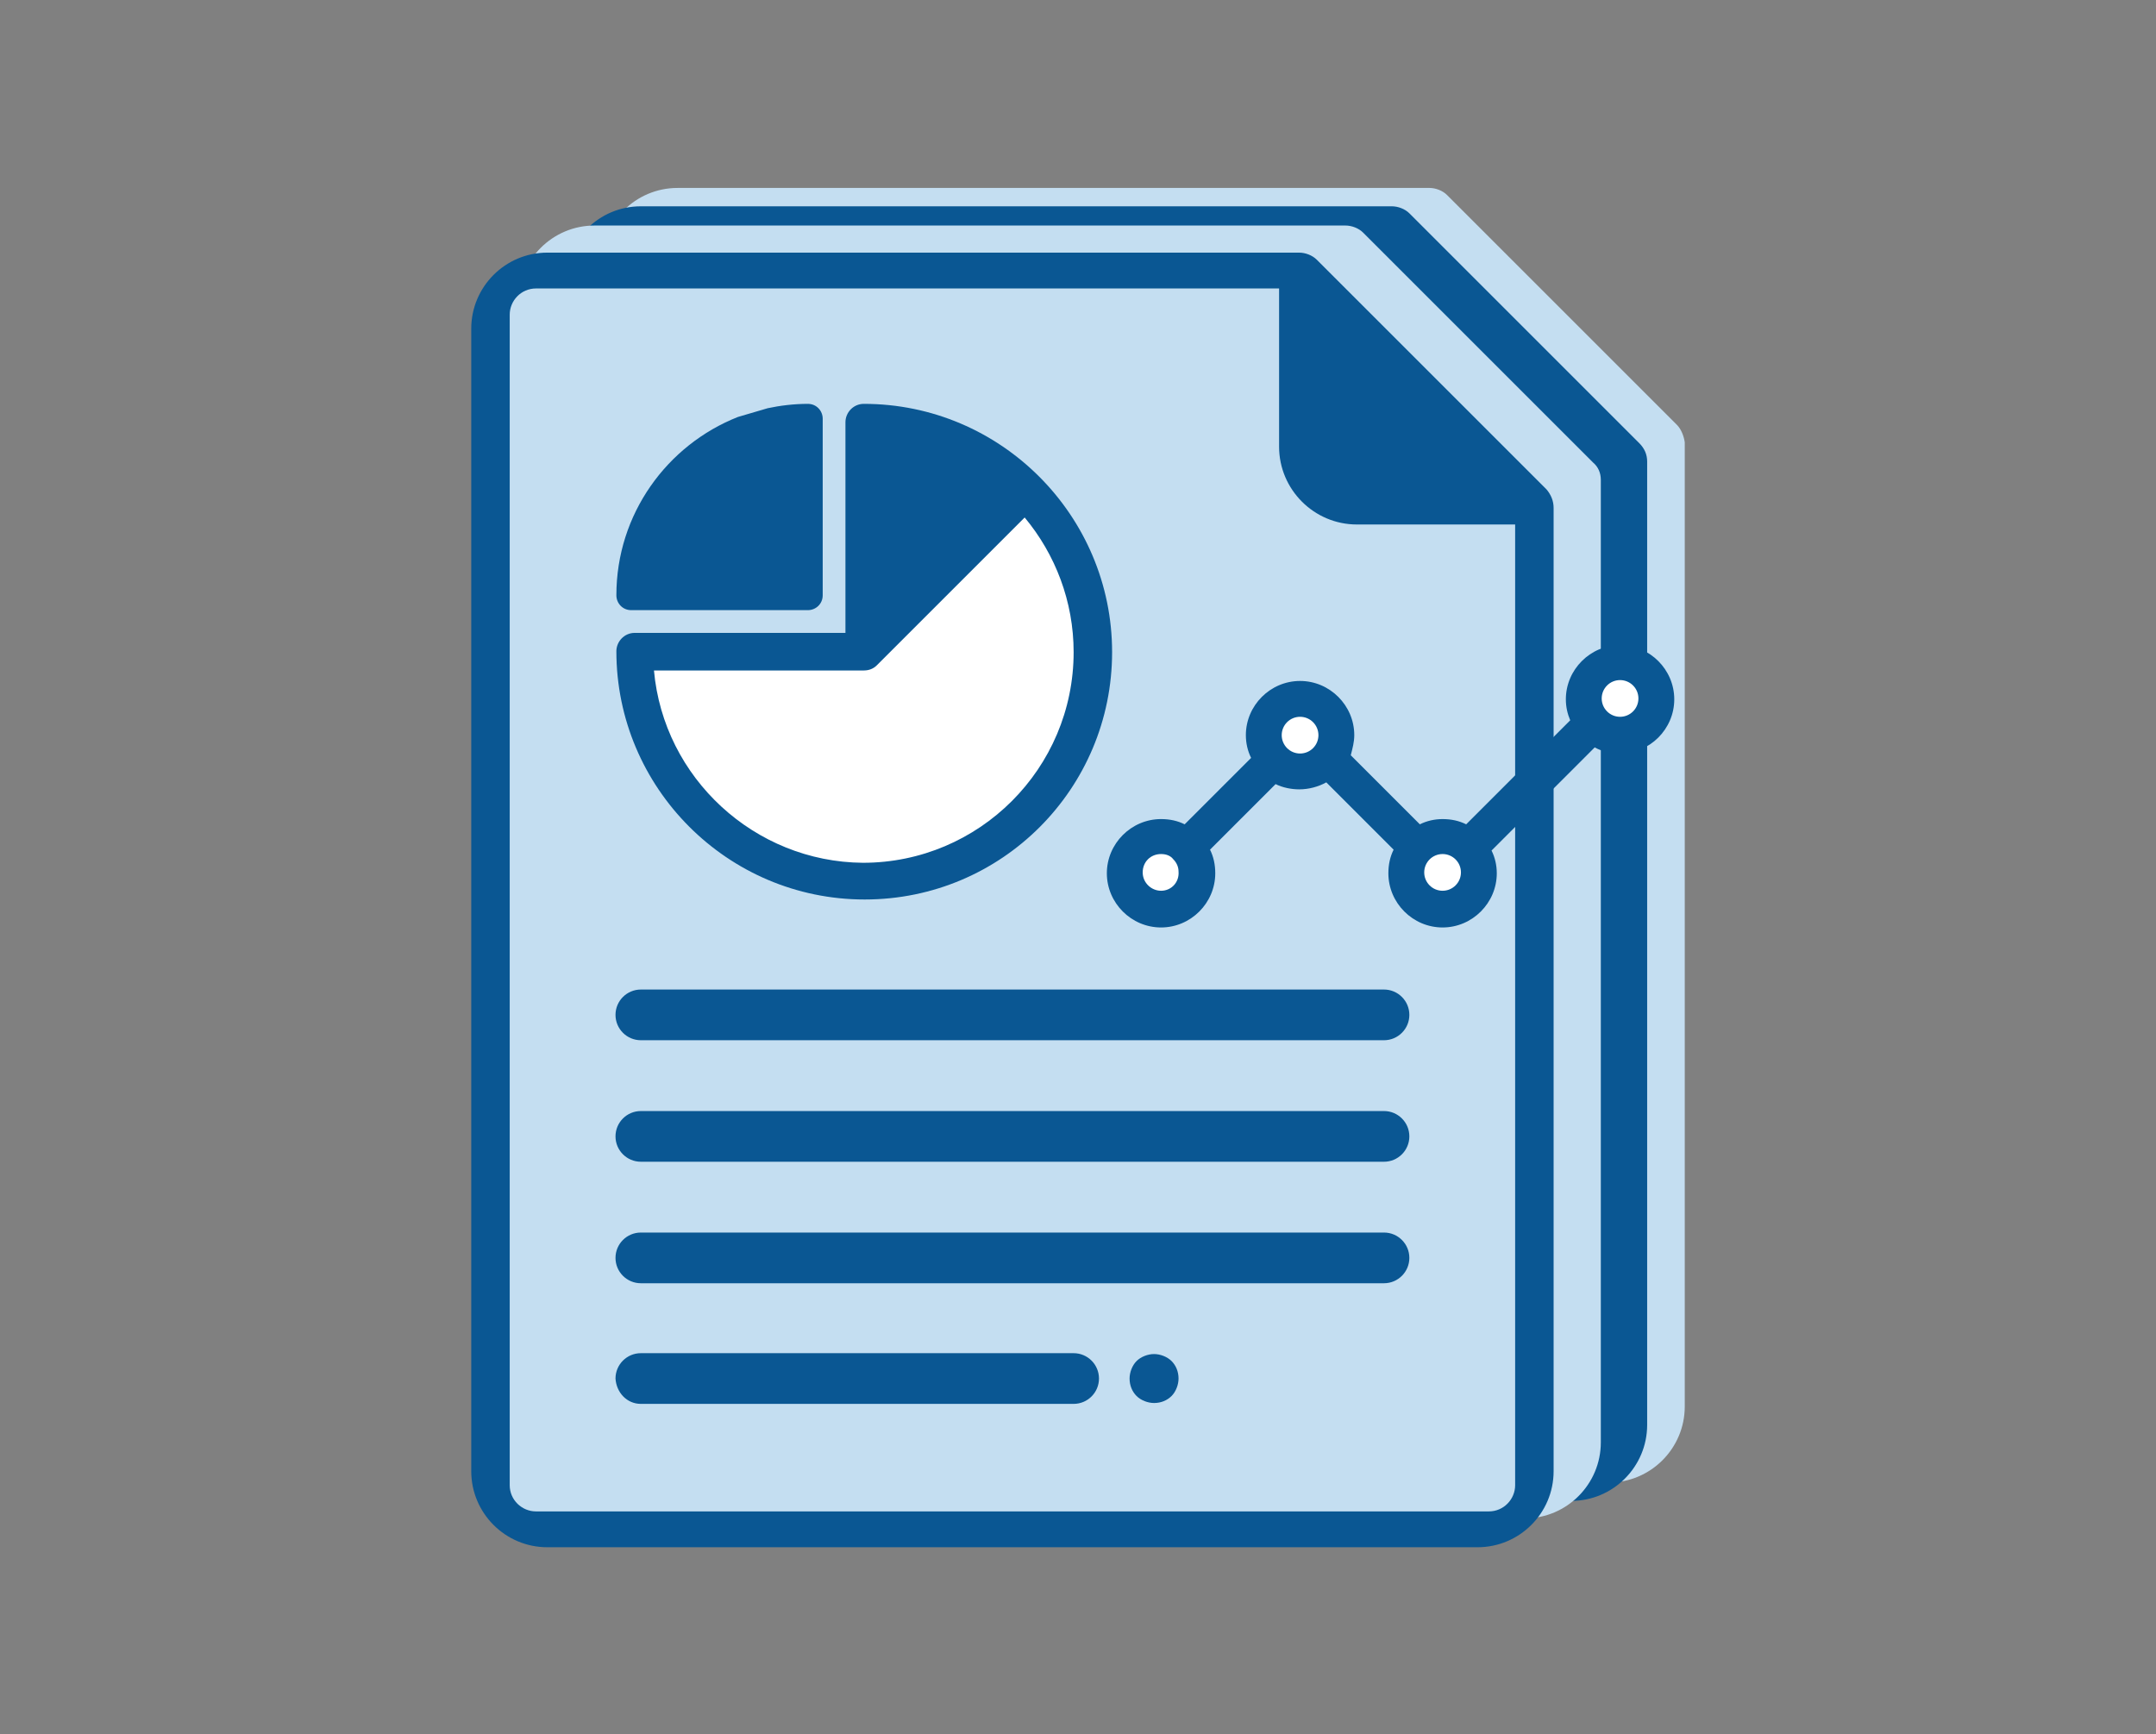 <?xml version="1.0" encoding="utf-8"?>
<!-- Generator: Adobe Illustrator 24.0.2, SVG Export Plug-In . SVG Version: 6.00 Build 0)  -->
<svg version="1.1" id="レイヤー_1" xmlns="http://www.w3.org/2000/svg" xmlns:xlink="http://www.w3.org/1999/xlink" x="0px"
	 y="0px" viewBox="0 0 246.6 198.4" style="enable-background:new 0 0 246.6 198.4;" xml:space="preserve">
<rect x="0" y="0" width="246.6" height="198.4" fill="#808080" stroke="none"/>
<style type="text/css">
	.st0{fill:#C4DEF1;}
	.st1{fill:#0A5793;}
	.st2{fill:#FFFFFF;}
</style>
<g>
	<path class="st0" d="M191.8,48.6l-26.3-26.3c-0.5-0.5-1.3-0.8-2-0.8H77.5c-4.8,0-8.7,3.9-8.7,8.7v1.7v3.8v100.4v11.1v13.7
		c0,4.8,3.9,8.7,8.7,8.7H184c4.8,0,8.7-3.9,8.7-8.7V50.6C192.6,49.9,192.3,49.1,191.8,48.6z"/>
	<path class="st1" d="M187.5,50.7l-26.3-26.3c-0.5-0.5-1.3-0.8-2-0.8H73.3c-4.8,0-8.7,3.9-8.7,8.7v1.7v3.8v100.4v11.1V163
		c0,4.8,3.9,8.7,8.7,8.7h106.4c4.8,0,8.7-3.9,8.7-8.7V52.8C188.4,52,188.1,51.3,187.5,50.7z"/>
	<path class="st0" d="M182.2,52.9l-26.3-26.3c-0.5-0.5-1.3-0.8-2-0.8H68c-4.8,0-8.7,3.9-8.7,8.7V36v3.8v100.4v11.1v13.7
		c0,4.8,3.9,8.7,8.7,8.7h106.4c4.8,0,8.7-3.9,8.7-8.7V54.9C183.1,54.1,182.8,53.4,182.2,52.9z"/>
	<path class="st1" d="M176.9,56l-26.3-26.3c-0.5-0.5-1.3-0.8-2-0.8H62.6c-4.8,0-8.7,3.9-8.7,8.7v1.7v3.8v100.4v11.1v13.7
		c0,4.8,3.9,8.7,8.7,8.7h106.4c4.8,0,8.7-3.9,8.7-8.7V58.1C177.7,57.3,177.4,56.6,176.9,56z"/>
	<path class="st0" d="M173.3,169.9c0,1.6-1.3,3-3,3h-109c-1.6,0-3-1.3-3-3v-14v-11.3V39.8v-2.1V36c0-1.6,1.3-3,3-3h85v18.1
		c0,4.9,4,8.9,8.9,8.9h18.1V169.9z"/>
	<path class="st1" d="M84.4,47.7c-8.1,3.2-13.9,11.1-13.9,20.4c0,0.9,0.7,1.7,1.7,1.7h20.2c0.9,0,1.7-0.7,1.7-1.7V47.9
		c0-0.9-0.7-1.7-1.7-1.7c-1.6,0-3.2,0.2-4.6,0.5"/>
	<path class="st2" d="M98.8,48.3c14.5,0,26.2,11.7,26.2,26.2s-11.7,26.2-26.2,26.2S72.6,89,72.6,74.6h26.2L98.8,48.3L98.8,48.3z"/>
	<path class="st1" d="M98.8,74.6V48.3c7.2,0,13.8,2.9,18.5,7.7L98.8,74.6z"/>
	<path class="st1" d="M127.2,74.6c0-15.6-12.7-28.4-28.4-28.4c-1.2,0-2.1,1-2.1,2.1v24.1H72.6c-1.2,0-2.1,1-2.1,2.1
		c0,15.6,12.7,28.4,28.4,28.4S127.2,90.2,127.2,74.6z M114.2,56.1L101,69.4V50.6C106,51,110.6,53,114.2,56.1z M74.8,76.7h24
		c0.6,0,1.1-0.2,1.5-0.6c0,0,0,0,0,0l16.9-16.9c3.5,4.2,5.6,9.6,5.6,15.4c0,13.3-10.8,24.1-24.1,24.1C86.3,98.6,75.9,89,74.8,76.7z"
		/>
	<g>
		<path class="st1" d="M154.9,84.1c0-3.4-2.8-6.2-6.2-6.2s-6.2,2.8-6.2,6.2c0,0.9,0.2,1.8,0.6,2.6l-7.6,7.6
			c-0.8-0.4-1.7-0.6-2.7-0.6c-3.4,0-6.2,2.8-6.2,6.2s2.8,6.2,6.2,6.2s6.2-2.8,6.2-6.2c0-1-0.2-1.9-0.6-2.7l7.5-7.5
			c0.8,0.4,1.8,0.6,2.7,0.6c1.1,0,2.2-0.3,3.1-0.8l7.7,7.7c-0.4,0.8-0.6,1.7-0.6,2.7c0,3.4,2.8,6.2,6.2,6.2s6.2-2.8,6.2-6.2
			c0-0.9-0.2-1.8-0.6-2.6l11.8-11.8c0.9,0.5,1.9,0.7,2.9,0.7c3.4,0,6.2-2.8,6.2-6.2c0-3.4-2.8-6.2-6.2-6.2s-6.2,2.8-6.2,6.2
			c0,0.9,0.2,1.7,0.5,2.4l-11.9,11.9c-0.8-0.4-1.7-0.6-2.7-0.6c-0.9,0-1.8,0.2-2.6,0.6l-7.9-7.9C154.7,85.6,154.9,84.9,154.9,84.1z"
			/>
		<path class="st2" d="M132.8,101.9c-1.1,0-2.1-0.9-2.1-2.1s0.9-2.1,2.1-2.1c0.6,0,1.1,0.2,1.4,0.6c0,0,0,0,0,0c0,0,0,0,0,0
			c0.4,0.4,0.6,0.9,0.6,1.4C134.9,100.9,134,101.9,132.8,101.9z"/>
		<circle class="st2" cx="148.7" cy="84.1" r="2.1"/>
		<circle class="st2" cx="185.3" cy="79.9" r="2.1"/>
		<circle class="st2" cx="165" cy="99.8" r="2.1"/>
	</g>
	<path class="st1" d="M73.3,119h85c1.6,0,2.9-1.3,2.9-2.9s-1.3-2.9-2.9-2.9h-85c-1.6,0-2.9,1.3-2.9,2.9S71.7,119,73.3,119z"/>
	<path class="st1" d="M73.3,132.9h85c1.6,0,2.9-1.3,2.9-2.9s-1.3-2.9-2.9-2.9h-85c-1.6,0-2.9,1.3-2.9,2.9S71.7,132.9,73.3,132.9z"/>
	<path class="st1" d="M73.3,146.8h85c1.6,0,2.9-1.3,2.9-2.9s-1.3-2.9-2.9-2.9h-85c-1.6,0-2.9,1.3-2.9,2.9S71.7,146.8,73.3,146.8z"/>
	<path class="st1" d="M73.3,160.6h49.5c1.6,0,2.9-1.3,2.9-2.9c0-1.6-1.3-2.9-2.9-2.9H73.3c-1.6,0-2.9,1.3-2.9,2.9
		C70.5,159.3,71.7,160.6,73.3,160.6z"/>
	<path class="st1" d="M130,155.7c-0.5,0.5-0.8,1.3-0.8,2c0,0.8,0.3,1.5,0.8,2c0.5,0.5,1.3,0.8,2,0.8c0.8,0,1.5-0.3,2-0.8
		c0.5-0.5,0.8-1.3,0.8-2c0-0.8-0.3-1.5-0.8-2c-0.5-0.5-1.3-0.8-2-0.8C131.3,154.9,130.5,155.2,130,155.7z"/>
</g>
</svg>
